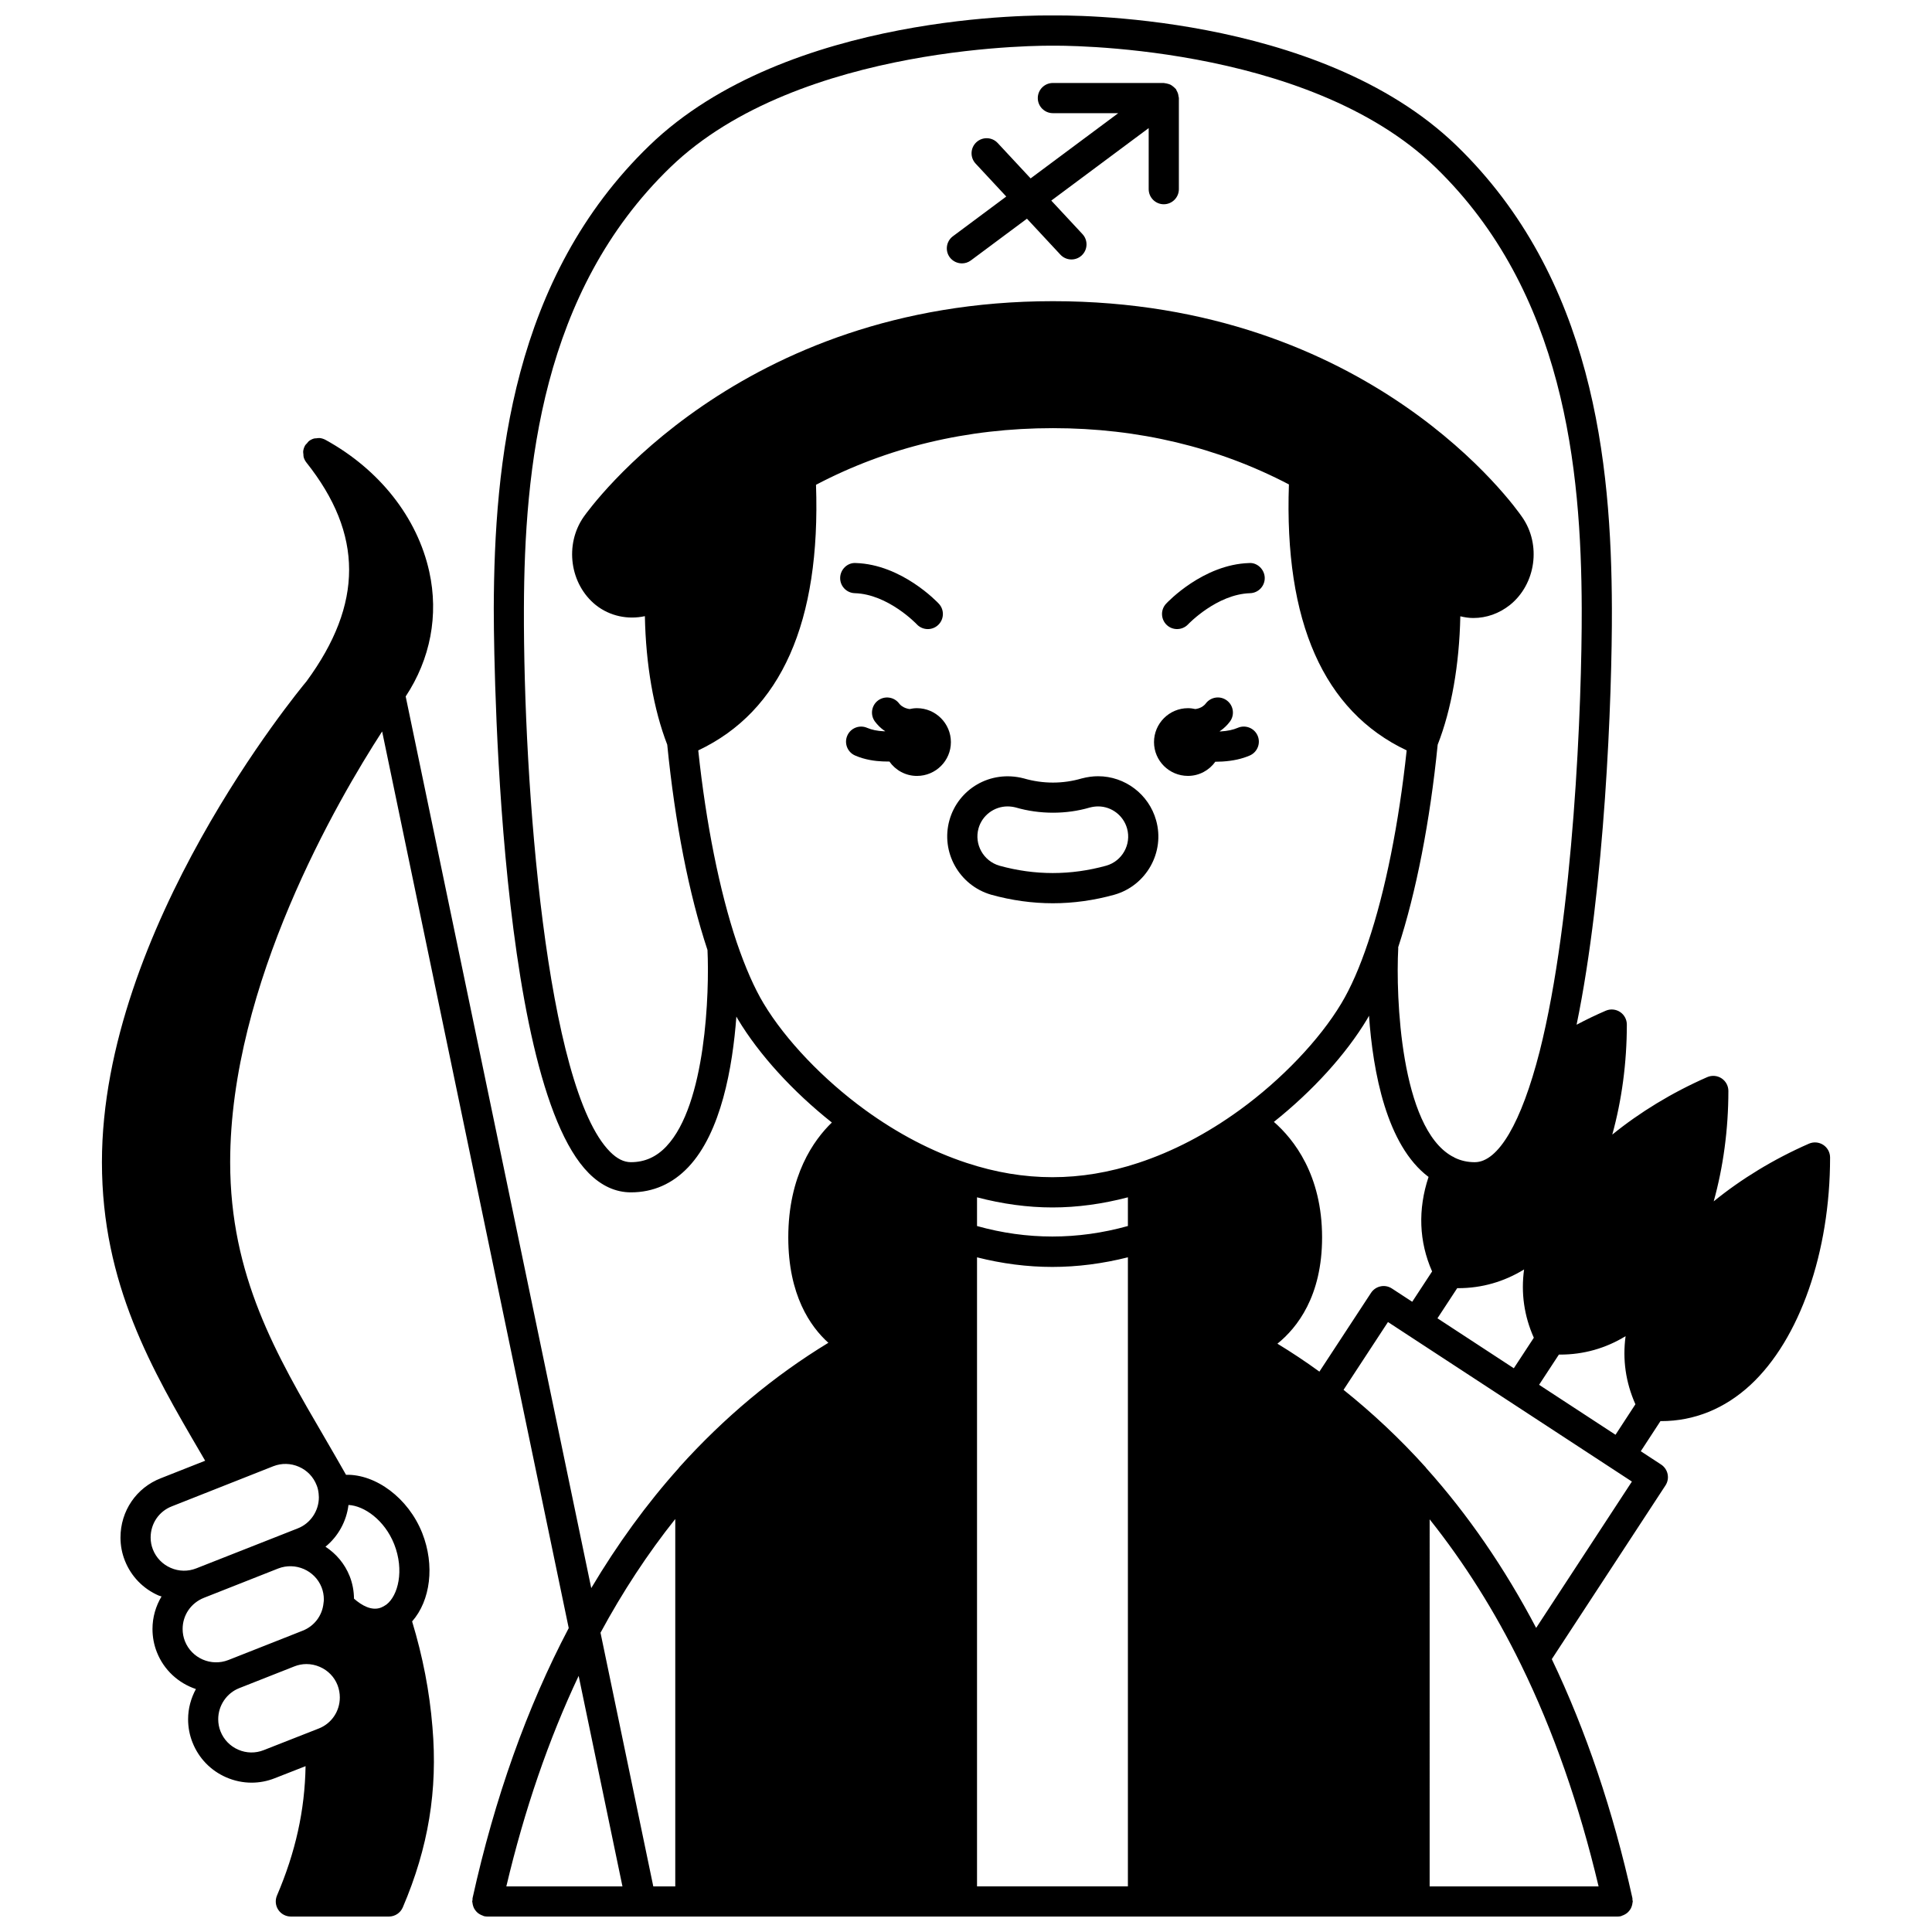 <?xml version="1.0" encoding="UTF-8"?>
<!-- Uploaded to: ICON Repo, www.svgrepo.com, Generator: ICON Repo Mixer Tools -->
<svg width="800px" height="800px" version="1.1" viewBox="144 144 512 512" xmlns="http://www.w3.org/2000/svg">
 <defs>
  <clipPath id="a">
   <path d="m171 148.09h458v503.81h-458z"/>
  </clipPath>
 </defs>
 <path d="m458.82 349.62c3.008 0 5.641-1.496 7.266-3.766 0.062 0 0.129 0.012 0.191 0.012 0.551 0 1.109-0.016 1.656-0.051 2.793-0.168 5.176-0.691 7.277-1.602 2.023-0.883 2.949-3.238 2.07-5.262-0.883-2.023-3.238-2.949-5.262-2.07-1.227 0.531-2.719 0.848-4.562 0.957-0.062 0.004-0.117-0.004-0.18 0-0.008-0.027-0.016-0.055-0.023-0.082 0.082-0.059 0.168-0.09 0.25-0.148 0.945-0.676 1.738-1.453 2.43-2.371 1.328-1.762 0.973-4.269-0.793-5.598s-4.269-0.973-5.598 0.793c-0.199 0.266-0.41 0.473-0.754 0.719-0.609 0.453-1.324 0.656-2.004 0.758-0.637-0.145-1.289-0.234-1.965-0.234-4.957 0-8.996 4.039-8.996 8.996 0.004 4.949 4.035 8.949 8.996 8.949z"/>
 <path d="m386.96 309.45c0.789 0.84 1.852 1.266 2.918 1.266 0.977 0 1.957-0.355 2.723-1.07 1.617-1.504 1.707-4.035 0.203-5.648-0.395-0.426-9.832-10.422-22.039-10.789-2.16-0.141-4.051 1.668-4.113 3.879-0.066 2.207 1.668 4.051 3.879 4.113 8.805 0.262 16.32 8.133 16.43 8.25z"/>
 <path d="m455.94 310.71c1.066 0 2.133-0.426 2.918-1.258 0.074-0.078 7.606-7.984 16.43-8.25 2.207-0.066 3.941-1.91 3.879-4.113-0.066-2.211-2-4.035-4.113-3.879-12.207 0.363-21.645 10.363-22.039 10.789-1.5 1.613-1.41 4.133 0.199 5.641 0.766 0.719 1.746 1.07 2.727 1.07z"/>
 <path d="m406.68 381.11c5.41 1.504 10.906 2.262 16.34 2.262 5.414 0 10.898-0.758 16.336-2.273 8.465-2.43 13.41-11.281 11.023-19.711-1.918-6.879-8.242-11.68-15.367-11.68-1.406 0-2.809 0.184-4.402 0.602-4.894 1.43-10.168 1.469-15.309-0.031-8.945-2.312-17.387 2.891-19.684 11.059-2.379 8.449 2.559 17.312 11.062 19.773zm-3.356-17.602c0.961-3.414 4.125-5.801 7.703-5.801 0.699 0 1.492 0.109 2.16 0.281 6.359 1.859 13.441 1.828 19.555 0.031 0.812-0.211 1.555-0.312 2.273-0.312 3.555 0 6.707 2.398 7.668 5.844 1.191 4.219-1.289 8.645-5.496 9.855-9.441 2.621-19.008 2.598-28.324 0.012-4.254-1.234-6.738-5.672-5.539-9.91z"/>
 <path d="m379.43 345.82c0.09 0 0.172-0.012 0.262-0.012 1.621 2.305 4.285 3.82 7.309 3.82 4.957 0 8.996-4 8.996-8.957s-4.039-8.996-8.996-8.996c-0.672 0-1.324 0.09-1.961 0.234-0.691-0.109-1.426-0.328-2.074-0.809-0.277-0.195-0.488-0.402-0.688-0.668-1.328-1.758-3.832-2.113-5.598-0.793-1.762 1.328-2.121 3.836-0.793 5.598 0.691 0.918 1.488 1.695 2.363 2.32 0.105 0.078 0.215 0.117 0.32 0.191-0.004 0.016-0.008 0.031-0.016 0.043-0.102-0.004-0.18 0.008-0.281 0.004-1.707-0.066-3.285-0.387-4.457-0.902-2.016-0.887-4.379 0.023-5.269 2.043-0.891 2.019 0.02 4.383 2.043 5.273 2.652 1.168 5.477 1.504 7.328 1.574 0.504 0.023 1.008 0.035 1.512 0.035z"/>
 <path d="m398.92 213.8c0.832 0 1.668-0.258 2.383-0.793l14.848-11.051 8.863 9.527c0.789 0.848 1.855 1.277 2.926 1.277 0.977 0 1.957-0.355 2.723-1.07 1.617-1.504 1.707-4.035 0.203-5.648l-8.266-8.883 25.812-19.211v16.184c0 2.207 1.793 4 4 4 2.207 0 4-1.793 4-4v-24.148c0-0.16-0.07-0.293-0.094-0.449-0.031-0.273-0.07-0.531-0.16-0.797s-0.207-0.496-0.344-0.73c-0.074-0.137-0.102-0.289-0.195-0.414-0.059-0.078-0.148-0.117-0.211-0.191-0.18-0.207-0.383-0.371-0.602-0.539-0.203-0.156-0.395-0.305-0.621-0.414-0.219-0.113-0.449-0.172-0.688-0.238-0.27-0.074-0.527-0.145-0.805-0.164-0.098-0.008-0.18-0.055-0.281-0.055h-29.387c-2.207 0-4 1.793-4 4 0 2.207 1.793 4 4 4h17.32l-23.223 17.285-8.723-9.375c-1.504-1.617-4.031-1.703-5.652-0.203-1.617 1.504-1.707 4.035-0.203 5.652l8.125 8.734-14.141 10.527c-1.77 1.32-2.141 3.824-0.82 5.594 0.789 1.035 1.992 1.594 3.211 1.594z"/>
 <g clip-path="url(#a)">
  <path d="m584.26 520.61c8.711 0 16.844-3.293 23.656-9.613 13-12.062 21.074-35.148 21.074-60.246 0-1.348-0.68-2.606-1.812-3.348-1.133-0.738-2.559-0.855-3.793-0.316-9.363 4.102-17.941 9.355-25.234 15.285 2.512-9.051 3.887-19.016 3.887-29.258 0-1.348-0.68-2.606-1.812-3.348-1.133-0.738-2.559-0.852-3.793-0.316-9.344 4.094-17.898 9.332-25.164 15.23 2.496-9.031 3.859-18.965 3.859-29.16 0-1.344-0.676-2.598-1.801-3.34-1.125-0.738-2.539-0.863-3.773-0.336-2.598 1.117-5.184 2.363-7.742 3.719 7.492-36.293 9.434-86.961 9.355-110.34-0.133-38.668-4.934-87.555-41.203-122.66-36.676-35.449-104.14-34.5-106.85-34.461-2.852-0.055-70.379-0.98-107.02 34.469-36.309 35.098-41.113 83.98-41.242 122.66-0.004 1.238-0.113 124.29 25.168 149.66 3.371 3.383 7.129 5.094 11.172 5.094 5.894 0 11.016-2.25 15.227-6.699 8.691-9.18 11.73-26.469 12.727-39.887 0.125 0.211 0.238 0.457 0.367 0.66 5.637 9.41 14.578 19.199 24.934 27.418-4.762 4.602-11.547 14.023-11.547 30.465 0 15.273 5.859 23.625 10.621 27.914-14.387 8.746-27.668 19.824-39.539 33.027-0.035 0.039-0.043 0.098-0.078 0.137-8.543 9.523-16.305 20.223-23.219 31.844l-49.176-236.3c6.539-9.891 8.797-21.527 6.25-33.07-3.168-14.34-13.199-27.074-27.52-34.938h-0.004c-0.465-0.25-0.969-0.406-1.484-0.469-0.301-0.031-0.59 0.035-0.887 0.066-0.215 0.023-0.434 0-0.645 0.059-0.504 0.145-0.977 0.383-1.391 0.711-0.18 0.145-0.281 0.34-0.43 0.508-0.203 0.223-0.438 0.418-0.586 0.695v0.004c-0.258 0.465-0.406 0.973-0.469 1.488-0.027 0.262 0.039 0.508 0.059 0.766 0.02 0.258 0 0.516 0.07 0.77 0.145 0.5 0.379 0.973 0.707 1.387v0.004c15.121 19.012 15.094 37.504 0.059 58-2.211 2.66-54.227 65.645-54.227 127.44 0 32.324 13.324 55.113 26.207 77.152l1.148 1.973-11.723 4.629c-6.508 2.512-10.715 8.684-10.715 15.727 0 2.106 0.391 4.168 1.16 6.106 1.648 4.18 4.836 7.473 8.977 9.27 0.242 0.105 0.5 0.145 0.742 0.234-1.52 2.551-2.398 5.492-2.398 8.621 0 2.133 0.391 4.199 1.16 6.144 1.895 4.805 5.785 8.238 10.348 9.777-1.309 2.418-2.07 5.141-2.07 7.992 0 2.137 0.391 4.203 1.16 6.141 1.652 4.188 4.836 7.484 8.973 9.277 2.152 0.93 4.422 1.398 6.691 1.398 2.082 0 4.168-0.391 6.148-1.18l8.16-3.195c-0.203 11.73-2.648 22.762-7.578 34.285-0.527 1.234-0.402 2.656 0.336 3.773 0.738 1.121 1.996 1.797 3.34 1.797h25.988c1.598 0 3.047-0.957 3.676-2.426 6.789-15.875 9.289-31.055 7.863-47.758-0.77-9.5-2.57-18.699-5.391-28.027 4.871-5.527 6.062-14.855 2.68-23.426-3.691-9.289-12.305-15.613-20.195-15.434-1.848-3.254-3.711-6.488-5.578-9.688-12.922-22.121-25.125-43.012-25.125-73.164 0-47.102 28.527-96.004 40.273-114.14l49.449 237.62c-11.035 20.965-19.621 45.023-25.488 71.578-0.031 0.148 0.008 0.293-0.008 0.441s-0.082 0.277-0.082 0.426c0 0.125 0.059 0.23 0.07 0.355 0.023 0.277 0.078 0.531 0.16 0.793 0.074 0.242 0.156 0.469 0.273 0.688 0.121 0.227 0.266 0.43 0.426 0.633 0.16 0.199 0.324 0.379 0.52 0.543 0.191 0.164 0.395 0.293 0.621 0.418 0.234 0.133 0.473 0.238 0.73 0.324 0.121 0.039 0.211 0.121 0.336 0.148 0.289 0.062 0.574 0.094 0.859 0.094h0.004 299.56 0.004c0.285 0 0.57-0.027 0.859-0.094 0.125-0.027 0.215-0.113 0.336-0.148 0.262-0.082 0.496-0.191 0.727-0.324 0.223-0.125 0.43-0.258 0.625-0.418 0.195-0.164 0.355-0.348 0.52-0.547 0.164-0.199 0.305-0.398 0.426-0.633 0.117-0.219 0.195-0.449 0.273-0.691 0.078-0.262 0.137-0.516 0.16-0.793 0.012-0.125 0.07-0.227 0.07-0.352 0-0.152-0.066-0.281-0.082-0.426-0.016-0.148 0.023-0.293-0.008-0.441-5.125-23.16-12.324-44.441-21.367-63.348l30.125-46.035c1.207-1.844 0.691-4.32-1.156-5.535l-5.387-3.523 5.227-8.004c0.062 0.004 0.133 0.012 0.207 0.012zm-59.32-27.246 5.238-7.992c0.082 0 0.168 0.008 0.25 0.008 6.281 0 12.145-1.703 17.469-4.961-0.852 6.234 0.004 12.312 2.582 18.094l-5.301 8.09zm-12.066-7.894c-0.891-0.582-1.977-0.797-3.008-0.57-1.039 0.215-1.945 0.836-2.531 1.723l-13.68 20.875c-3.609-2.625-7.32-5.09-11.125-7.406 5.242-4.227 11.836-12.609 11.836-28.152 0-16.609-7.535-26.059-12.773-30.629 10.266-8.18 19.121-17.91 24.719-27.25 0.168-0.277 0.324-0.602 0.488-0.883 1.043 14.844 4.629 34.355 15.781 42.723-2.867 8.625-2.539 17.172 0.941 25.043l-5.269 8.039zm-69.969-16.562c-13.324 3.711-26.746 3.711-39.984 0.004v-7.609c6.707 1.758 13.41 2.684 19.992 2.684 6.582 0 13.285-0.926 19.992-2.684zm-39.984 19.027v-10.727c6.621 1.672 13.281 2.543 19.953 2.543 6.676 0 13.367-0.875 20.031-2.551v166.71h-39.984zm119.95 58.703c9.117 11.453 17.266 24.309 24.199 38.496 8.59 17.523 15.48 37.293 20.57 58.777h-44.77zm-202.26-98.848c-2.676 2.828-5.758 4.199-9.418 4.199-1.867 0-3.668-0.898-5.512-2.746-16.926-16.98-22.992-97.328-22.84-143.98 0.125-37.098 4.648-83.914 38.805-116.93 34.238-33.121 100.64-32.234 101.46-32.223 0.672-0.004 67.035-0.895 101.3 32.223 34.117 33.016 38.641 79.832 38.766 116.93 0.082 25.031-2.144 81.781-11.152 117.39-4.848 18.922-10.957 29.34-17.195 29.34-1.941 0-3.703-0.41-5.285-1.176-0.234-0.145-0.457-0.293-0.719-0.387-13.672-7.66-14.953-42.305-14.273-55.156 0.004-0.066-0.027-0.129-0.027-0.199 4.75-14.508 8.461-33.484 10.477-53.723 3.656-9.316 5.738-21.188 6-34.027 1.129 0.27 2.273 0.453 3.434 0.453 3.496 0 6.836-1.18 9.699-3.438 6.918-5.555 8.355-16.039 3.238-23.328-1.594-2.336-40.078-57.195-124.34-57.195-83.273 0-122.7 54.82-124.36 57.172-5.106 7.348-3.664 17.824 3.242 23.371 3.719 2.945 8.52 3.906 12.988 2.93 0.246 12.812 2.305 24.695 5.926 34.059 2.062 20.801 5.746 39.57 10.664 54.41 0.531 11.148-0.398 40.965-10.887 52.031zm25.758-37.848c-2.441-4.059-4.84-9.504-7.113-16.164-4.57-13.598-8.16-31.594-10.215-50.914 21.98-10.387 32.469-34.043 31.207-70.387 18.879-9.93 39.977-15.012 62.781-15.012 22.668 0 43.68 5.051 62.547 14.914-1.285 36.398 9.207 60.082 31.203 70.484-2.059 19.312-5.648 37.285-10.219 50.844-2.195 6.582-4.586 12.043-7.113 16.242-5.758 9.609-15.816 20.156-26.906 28.207-8.66 6.285-17.707 11.008-26.895 14.031-15.281 5.043-30.195 5.043-45.477 0-9.184-3.023-18.234-7.746-26.895-14.031-11.082-8.051-21.145-18.602-26.906-28.215zm-23.418 136.61v97.359h-5.824l-13.988-67.223c5.879-10.875 12.512-20.973 19.812-30.137zm-138.43 8.082c-0.398-1.004-0.602-2.07-0.602-3.168 0-3.707 2.199-6.953 5.629-8.277l16.098-6.363c0.035-0.016 0.066-0.023 0.105-0.039l10.691-4.227c2.199-0.855 4.613-0.801 6.797 0.16 2.16 0.953 3.816 2.668 4.68 4.902 0.266 0.648 0.438 1.375 0.52 2.184 0.027 0.32 0.062 0.668 0.062 0.988 0 3.625-2.238 6.934-5.582 8.238l-8.105 3.195c-0.004 0-0.008 0-0.012 0.004l-18.793 7.402h-0.004c-2.184 0.863-4.59 0.824-6.762-0.125-2.184-0.949-3.856-2.68-4.723-4.875zm8.477 24.277c-0.391-0.996-0.602-2.102-0.602-3.211 0-3.66 2.195-6.891 5.656-8.266l19.66-7.762c4.559-1.77 9.719 0.469 11.508 4.977 0.391 0.996 0.602 2.102 0.602 3.211 0 0.27-0.02 0.555-0.098 1.062-0.34 3.246-2.441 6.008-5.488 7.215l-5.144 2.035c-0.004 0-0.008 0-0.012 0.004l-14.574 5.75h-0.004c-4.555 1.777-9.711-0.477-11.504-5.016zm20.879 28.895c-2.176 0.859-4.566 0.824-6.731-0.117-2.172-0.941-3.844-2.672-4.715-4.875-0.398-1.004-0.602-2.082-0.602-3.207 0-3.625 2.238-6.934 5.586-8.238l14.594-5.758h0.004c1.031-0.41 2.113-0.617 3.199-0.617 1.199 0 2.402 0.25 3.547 0.746 2.176 0.949 3.84 2.668 4.684 4.824 0.406 1.055 0.613 2.16 0.613 3.277 0 3.66-2.195 6.894-5.547 8.219zm34.582-54.59c2.738 6.941 1.039 13.641-2.055 16.008-0.5 0.352-0.984 0.621-1.402 0.789-2.473 0.977-5.113-0.531-7.191-2.348-0.023-2.062-0.395-4.066-1.145-5.957-1.32-3.328-3.609-5.977-6.414-7.812 3.348-2.723 5.559-6.703 6.098-11.062 4.16 0.199 9.574 4 12.109 10.383zm60.496 90.695h-30.773c4.793-20.27 11.215-38.969 19.164-55.789zm242.14-68.5c-8.328-15.844-18.117-30.09-29.172-42.398-0.035-0.039-0.043-0.098-0.078-0.137-6.801-7.555-14.133-14.426-21.793-20.555l11.773-17.969 5.336 3.492c0.016 0.008 0.02 0.023 0.035 0.035 0.02 0.012 0.039 0.016 0.059 0.027l59.215 38.723zm0.777-64.426 5.254-8.016c0.105 0 0.207 0.012 0.312 0.012 6.25 0 12.074-1.66 17.359-4.883-0.844 6.203 0.031 12.266 2.602 18.047l-5.273 8.082z"/>
 </g>
</svg>